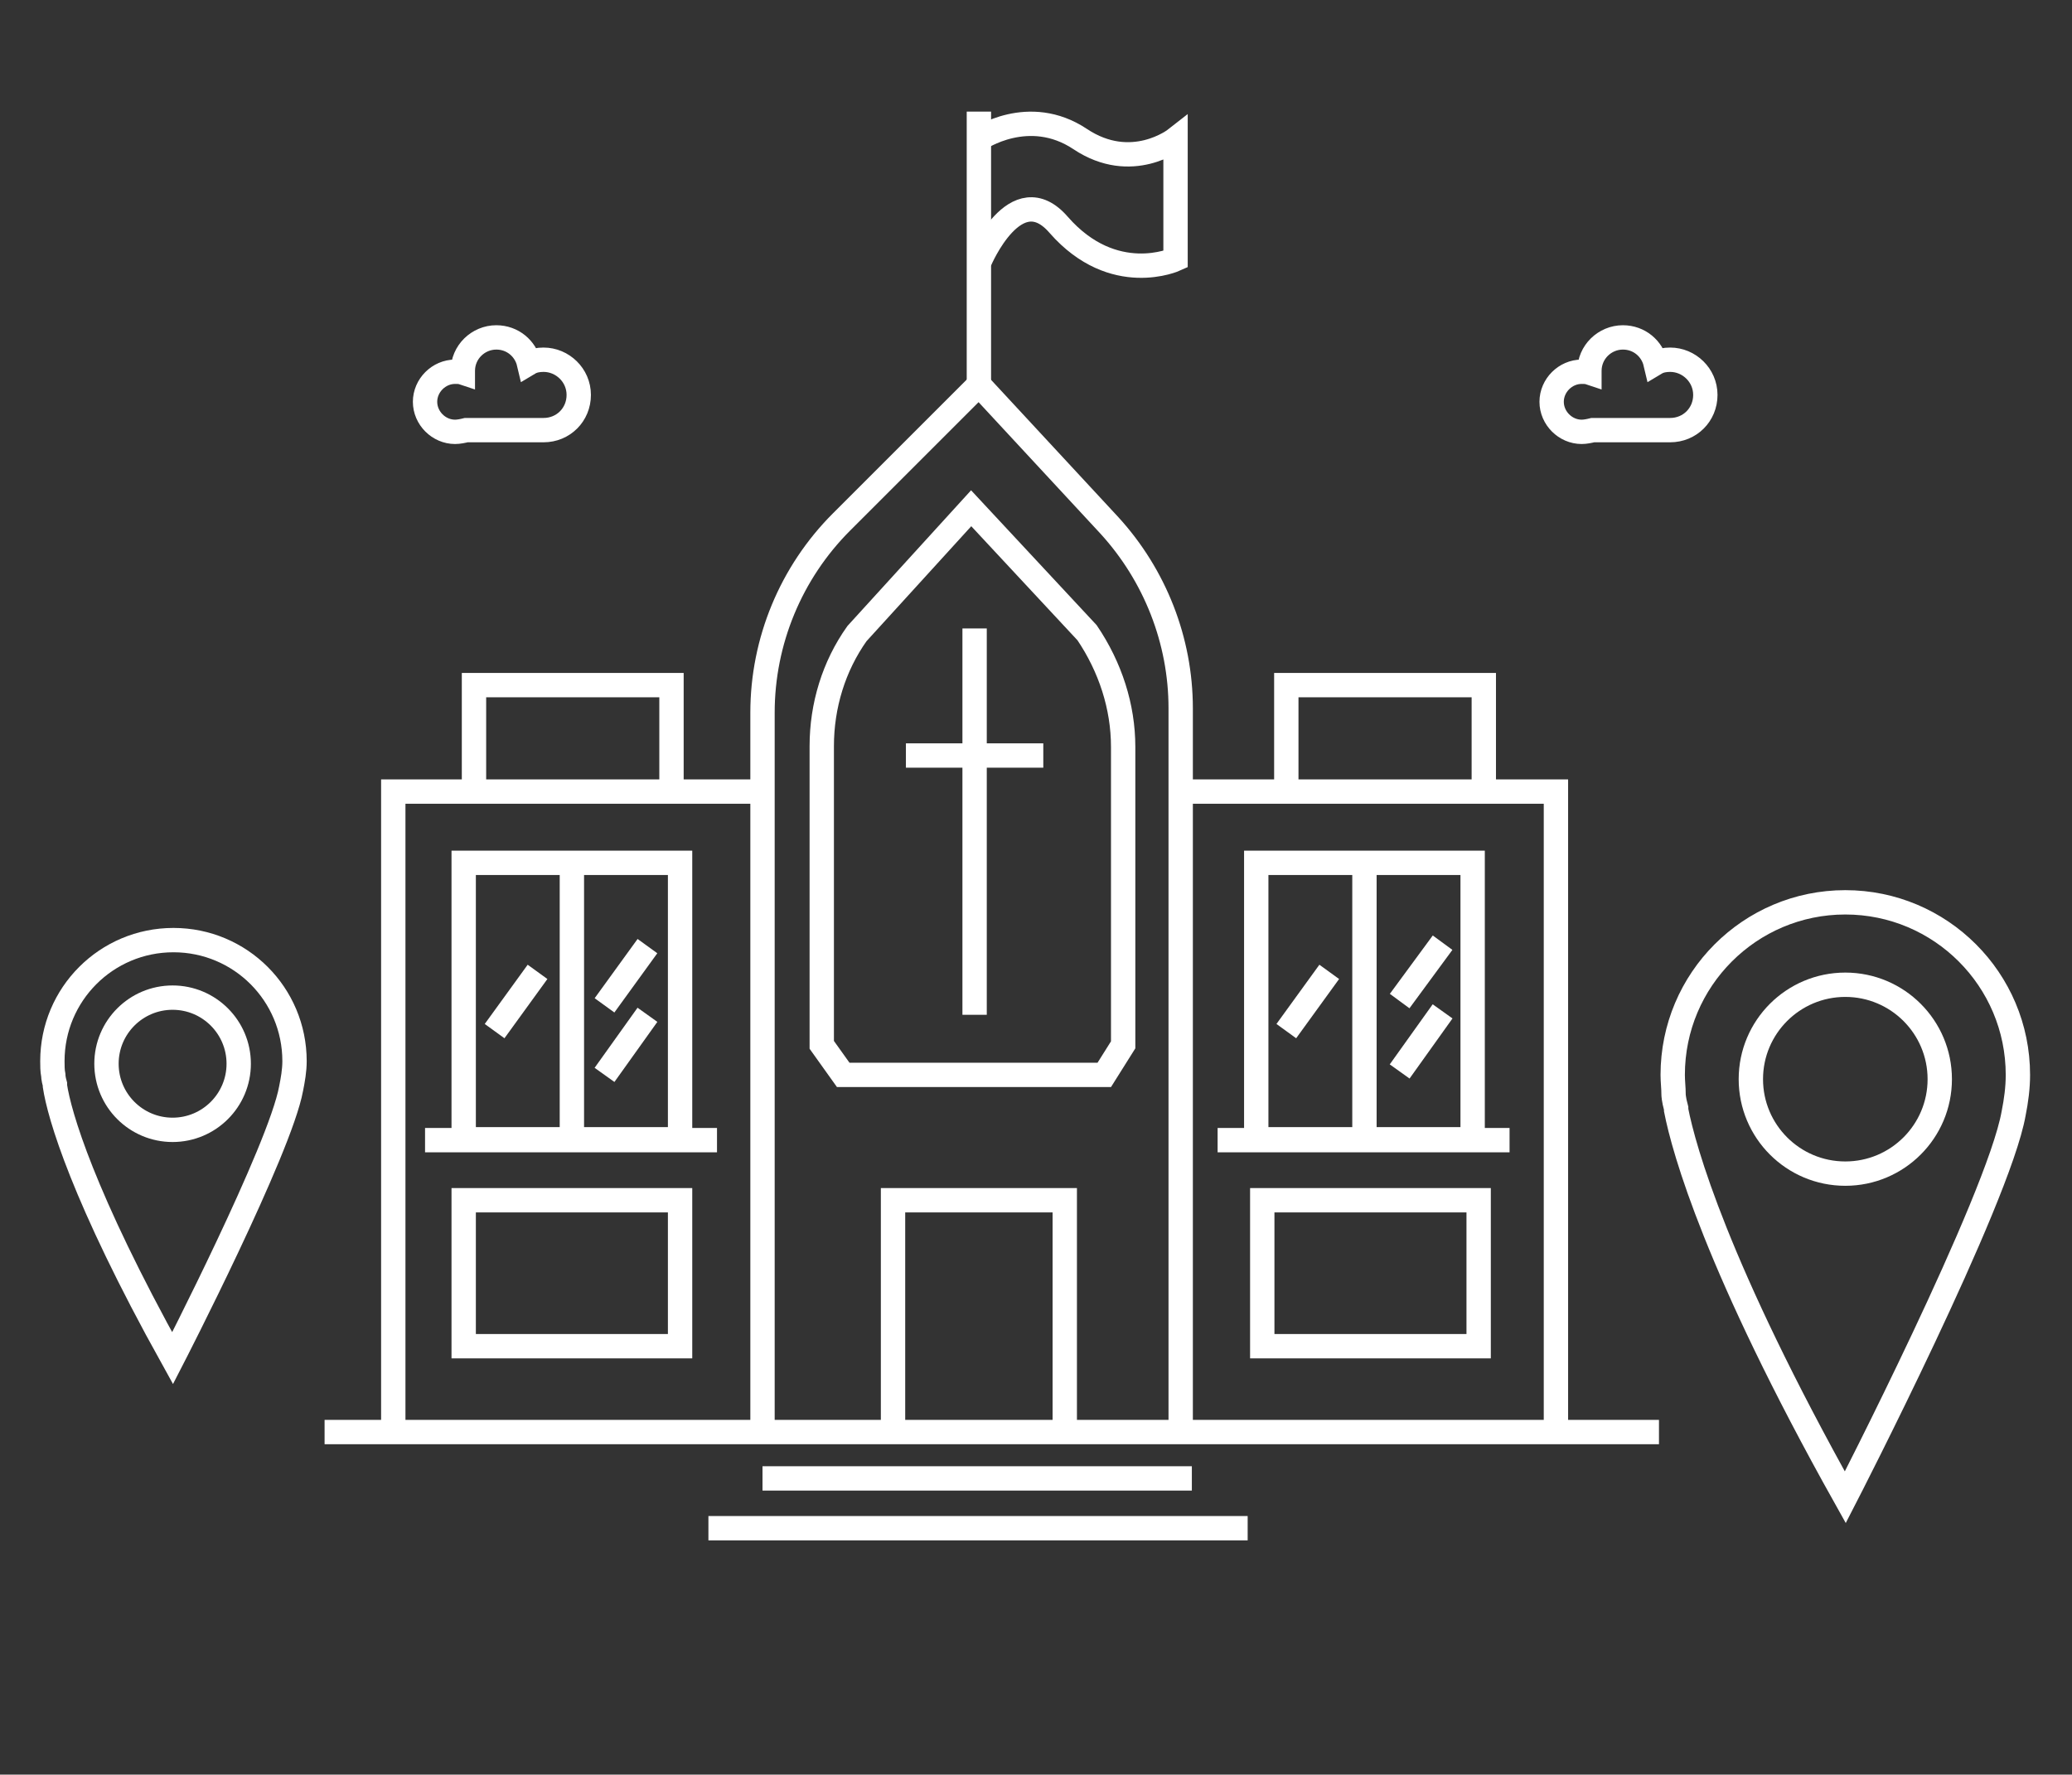 <?xml version="1.0" encoding="utf-8"?>
<!-- Generator: Adobe Illustrator 22.0.1, SVG Export Plug-In . SVG Version: 6.00 Build 0)  -->
<svg version="1.1" id="Layer_1" xmlns="http://www.w3.org/2000/svg" xmlns:xlink="http://www.w3.org/1999/xlink" x="0px" y="0px"
	 viewBox="0 0 241.3 206.7" style="enable-background:new 0 0 241.3 206.7;" xml:space="preserve">
<rect x="0" y="0" width="241.3" height="206.7" fill="#333333" stroke="none"/>
<style type="text/css">
	.st0{fill:none;stroke:#FFFFFF;stroke-width:2.835;stroke-miterlimit:10;}
</style>
<path class="st0" d="M137.5,167V82.5c0-7.9-3-15.5-8.3-21.3L114,44.8l-16,16c-5.9,5.9-9.2,13.9-9.2,22.2v83.2"/>
<polyline class="st0" points="88.5,92.2 45.8,92.2 45.8,166.8 "/>
<polyline class="st0" points="181.2,166.8 181.2,92.2 137.5,92.2 "/>
<line class="st0" x1="193.2" y1="166.8" x2="37.8" y2="166.8"/>
<line class="st0" x1="114" y1="44.8" x2="114" y2="13"/>
<path class="st0" d="M114,16.2c0,0,5.8-4,11.8,0s11.1,0,11.1,0v14c0,0-7.2,3.3-13.6-4c-5-5.8-9.2,4.2-9.2,4.2"/>
<rect x="54" y="100.5" class="st0" width="25.2" height="32.2"/>
<rect x="54" y="139.8" class="st0" width="25.2" height="17"/>
<rect x="147" y="139.8" class="st0" width="25.2" height="17"/>
<line class="st0" x1="83.5" y1="132.8" x2="49.5" y2="132.8"/>
<line class="st0" x1="66.6" y1="100.5" x2="66.6" y2="132.8"/>
<rect x="146.3" y="100.5" class="st0" width="25.2" height="32.2"/>
<line class="st0" x1="175.8" y1="132.8" x2="141.8" y2="132.8"/>
<line class="st0" x1="158.9" y1="100.5" x2="158.9" y2="132.8"/>
<polyline class="st0" points="124,166.8 124,139.8 104,139.8 104,166.8 "/>
<polyline class="st0" points="55.2,92.2 55.2,79.8 78.2,79.8 78.2,92.2 "/>
<polyline class="st0" points="149.8,92.2 149.8,79.8 172.8,79.8 172.8,92.2 "/>
<line class="st0" x1="113.5" y1="73.2" x2="113.5" y2="118.2"/>
<line class="st0" x1="105.5" y1="88" x2="121.5" y2="88"/>
<line class="st0" x1="168" y1="109.8" x2="163" y2="116.6"/>
<line class="st0" x1="154.8" y1="113.2" x2="149.8" y2="120.1"/>
<line class="st0" x1="168" y1="117.8" x2="163" y2="124.8"/>
<line class="st0" x1="75.4" y1="110.2" x2="70.4" y2="117.1"/>
<line class="st0" x1="62.6" y1="113.2" x2="57.6" y2="120.1"/>
<line class="st0" x1="75.4" y1="118.2" x2="70.4" y2="125.2"/>
<path class="st0" d="M130.8,87v34.7l-2.2,3.5H98.2l-2.5-3.5V86.9c0-4.7,1.4-9.3,4.1-13.1l13.3-14.6l13.5,14.5
	C129.3,77.7,130.8,82.3,130.8,87z"/>
<line class="st0" x1="88.8" y1="172.2" x2="138.8" y2="172.2"/>
<line class="st0" x1="82.5" y1="178" x2="145.3" y2="178"/>
<path class="st0" d="M63.3,41.9c-0.6,0-1.2,0.1-1.7,0.4c-0.4-1.7-1.9-3-3.8-3c-2.1,0-3.9,1.7-3.9,3.9c0,0.1,0,0.1,0,0.2
	c-0.3-0.1-0.6-0.1-0.9-0.1c-1.9,0-3.5,1.6-3.5,3.5c0,1.9,1.6,3.5,3.5,3.5c0.4,0,0.9-0.1,1.3-0.2h9c2.3,0,4.1-1.8,4.1-4.1
	S65.5,41.9,63.3,41.9z"/>
<path class="st0" d="M194.5,41.9c-0.6,0-1.2,0.1-1.7,0.4c-0.4-1.7-1.9-3-3.8-3c-2.1,0-3.9,1.7-3.9,3.9c0,0.1,0,0.1,0,0.2
	c-0.3-0.1-0.6-0.1-0.9-0.1c-1.9,0-3.5,1.6-3.5,3.5c0,1.9,1.6,3.5,3.5,3.5c0.4,0,0.9-0.1,1.3-0.2h9c2.3,0,4.1-1.8,4.1-4.1
	S196.7,41.9,194.5,41.9z"/>
<path class="st0" d="M214.9,174.4c0,0,17.8-34.6,19.6-44.7c0.3-1.5,0.5-3,0.5-4.5c0-11.1-9-20.1-20.1-20.1s-20.1,9-20.1,20.1
	c0,0.8,0.1,1.5,0.1,2.3c0,0,0,0,0,0s0,0.5,0.3,1.6c0,0.1,0,0.2,0,0.2C196.1,133.9,199.9,147.6,214.9,174.4z"/>
<circle class="st0" cx="214.9" cy="125.7" r="11"/>
<path class="st0" d="M20.1,158.2c0,0,12.5-24.3,13.8-31.4c0.2-1,0.4-2.1,0.4-3.2c0-7.8-6.3-14.1-14.1-14.1s-14.1,6.3-14.1,14.1
	c0,0.5,0,1.1,0.1,1.6c0,0,0,0,0,0s0,0.4,0.2,1.1c0,0.1,0,0.1,0,0.2C6.9,129.8,9.6,139.3,20.1,158.2z"/>
<circle class="st0" cx="20.1" cy="123.9" r="7.7"/>
</svg>
